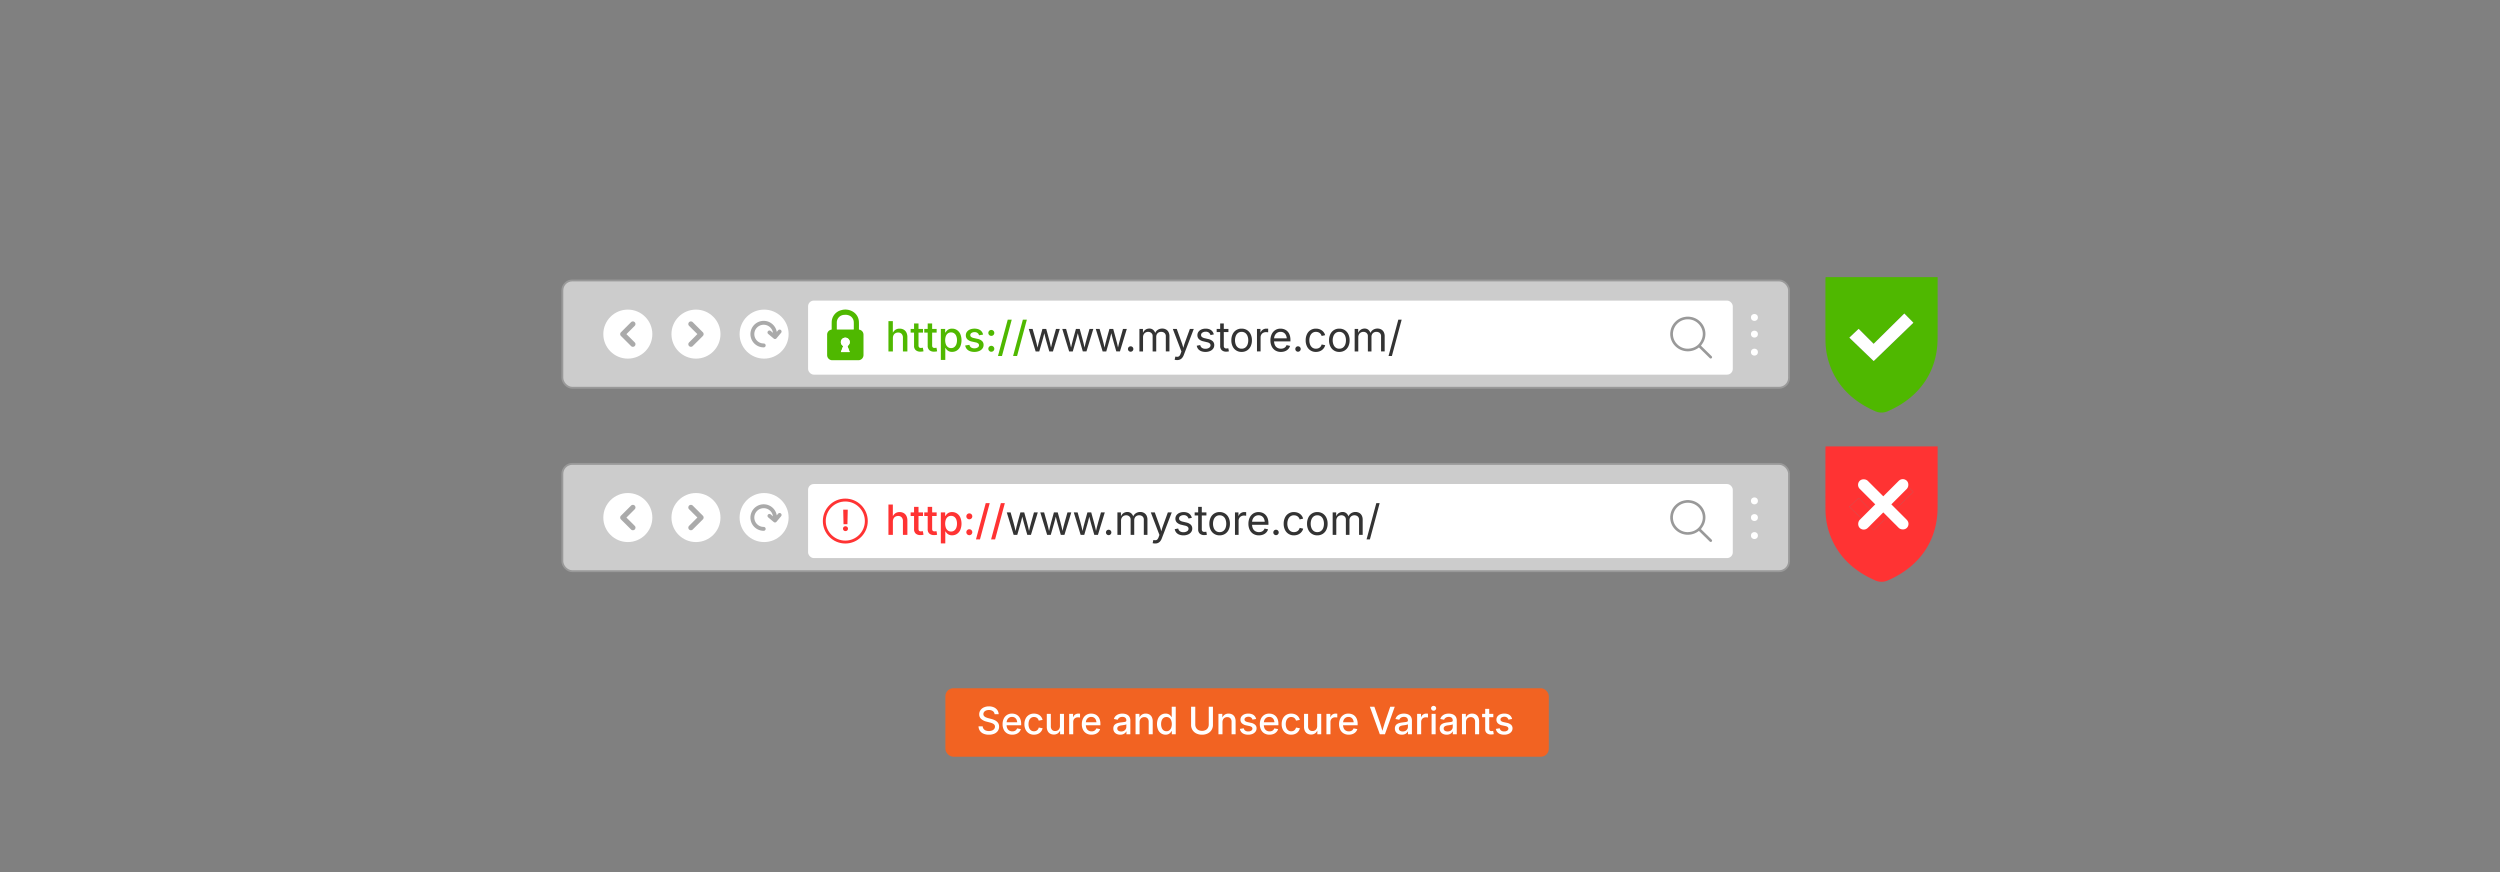 <svg id="Layer_1" data-name="Layer 1" xmlns="http://www.w3.org/2000/svg" viewBox="0 0 860 300"><rect x="0" y="0" width="860" height="300" fill="#808080" stroke="none"/><rect x="325.213" y="236.755" width="207.574" height="23.555" rx="2.73" fill="#f26322"/><path d="M340.18,252.737a4.623,4.623,0,0,1-1.863-.346,2.824,2.824,0,0,1-1.231-.994,2.889,2.889,0,0,1-.479-1.536h1.441a1.592,1.592,0,0,0,.324.895,1.758,1.758,0,0,0,.755.546,3.126,3.126,0,0,0,2.13-.007,1.752,1.752,0,0,0,.742-.533,1.254,1.254,0,0,0,.27-.8.993.993,0,0,0-.225-.669,1.751,1.751,0,0,0-.629-.444,5.969,5.969,0,0,0-.942-.321l-1.098-.285a4.319,4.319,0,0,1-1.87-.934,2.074,2.074,0,0,1-.65-1.587,2.426,2.426,0,0,1,.435-1.435,2.853,2.853,0,0,1,1.193-.955,4.175,4.175,0,0,1,1.724-.34,4.038,4.038,0,0,1,1.726.347,2.821,2.821,0,0,1,1.162.952,2.548,2.548,0,0,1,.444,1.399h-1.403a1.406,1.406,0,0,0-.597-1.066,2.28,2.28,0,0,0-1.358-.381,2.541,2.541,0,0,0-.997.181,1.563,1.563,0,0,0-.66.498,1.185,1.185,0,0,0-.235.724.982.982,0,0,0,.254.698,1.835,1.835,0,0,0,.65.439,6.701,6.701,0,0,0,.822.279l.94.241a6.92,6.92,0,0,1,.997.33,3.696,3.696,0,0,1,.882.514,2.32,2.32,0,0,1,.625.756,2.246,2.246,0,0,1,.232,1.054,2.554,2.554,0,0,1-.415,1.44,2.761,2.761,0,0,1-1.203.984A4.583,4.583,0,0,1,340.18,252.737Z" fill="#fff"/><path d="M348.235,252.731a3.415,3.415,0,0,1-1.79-.45,2.987,2.987,0,0,1-1.152-1.264,4.212,4.212,0,0,1-.403-1.897,4.275,4.275,0,0,1,.4-1.895,3.016,3.016,0,0,1,2.831-1.749,3.444,3.444,0,0,1,1.203.209,2.81,2.81,0,0,1,1.01.644,3.039,3.039,0,0,1,.695,1.105,4.479,4.479,0,0,1,.254,1.59v.47H345.626v-1.041h4.939l-.635.337a2.911,2.911,0,0,0-.206-1.133,1.689,1.689,0,0,0-.609-.766,1.724,1.724,0,0,0-.987-.272,1.749,1.749,0,0,0-1,.279,1.826,1.826,0,0,0-.638.742,2.369,2.369,0,0,0-.222,1.035v.679a2.727,2.727,0,0,0,.245,1.206,1.752,1.752,0,0,0,.691.766,2.03,2.03,0,0,0,1.044.263,2.115,2.115,0,0,0,.724-.117,1.482,1.482,0,0,0,.552-.346,1.447,1.447,0,0,0,.343-.559l1.308.241a2.39,2.39,0,0,1-.565,1.006,2.75,2.75,0,0,1-1.012.676A3.652,3.652,0,0,1,348.235,252.731Z" fill="#fff"/><path d="M355.681,252.731a3.233,3.233,0,0,1-1.723-.453,3.076,3.076,0,0,1-1.149-1.27,4.18,4.18,0,0,1-.409-1.895,4.226,4.226,0,0,1,.409-1.91,3.06,3.06,0,0,1,1.149-1.272,3.226,3.226,0,0,1,1.723-.454,3.588,3.588,0,0,1,1.054.149,2.949,2.949,0,0,1,.879.432,2.563,2.563,0,0,1,.653.686,2.745,2.745,0,0,1,.378.904l-1.327.247a1.633,1.633,0,0,0-.207-.508,1.555,1.555,0,0,0-.349-.394,1.532,1.532,0,0,0-.477-.254,1.904,1.904,0,0,0-.593-.089,1.652,1.652,0,0,0-1.047.327,1.967,1.967,0,0,0-.628.883,3.529,3.529,0,0,0-.209,1.253,3.47,3.47,0,0,0,.209,1.238,1.98,1.98,0,0,0,.625.879,1.647,1.647,0,0,0,1.05.327,1.899,1.899,0,0,0,.603-.092,1.495,1.495,0,0,0,.828-.667,1.853,1.853,0,0,0,.213-.523l1.32.241a2.646,2.646,0,0,1-.374.92,2.741,2.741,0,0,1-.657.698,2.876,2.876,0,0,1-.883.444A3.574,3.574,0,0,1,355.681,252.731Z" fill="#fff"/><path d="M362.523,252.68a2.578,2.578,0,0,1-1.263-.301,2.092,2.092,0,0,1-.854-.898,3.186,3.186,0,0,1-.308-1.473v-4.431h1.39v4.259a1.716,1.716,0,0,0,.397,1.206,1.413,1.413,0,0,0,1.095.432,1.703,1.703,0,0,0,.838-.203,1.46,1.46,0,0,0,.584-.6,1.999,1.999,0,0,0,.216-.968v-4.126h1.39v7.008h-1.333l-.006-1.721h.178a2.718,2.718,0,0,1-.911,1.381A2.324,2.324,0,0,1,362.523,252.68Z" fill="#fff"/><path d="M367.798,252.585v-7.008h1.339V246.7h.064a1.75,1.75,0,0,1,.663-.894,1.874,1.874,0,0,1,1.095-.324c.093,0,.194.004.301.01s.198.014.27.022v1.313a2.772,2.772,0,0,0-.289-.044,3.591,3.591,0,0,0-.441-.025,1.726,1.726,0,0,0-.825.196,1.448,1.448,0,0,0-.578.556,1.638,1.638,0,0,0-.209.841v4.234Z" fill="#fff"/><path d="M375.492,252.731a3.415,3.415,0,0,1-1.79-.45,2.987,2.987,0,0,1-1.152-1.264,4.213,4.213,0,0,1-.403-1.897,4.277,4.277,0,0,1,.4-1.895,3.016,3.016,0,0,1,2.831-1.749,3.444,3.444,0,0,1,1.203.209,2.809,2.809,0,0,1,1.01.644,3.04,3.04,0,0,1,.695,1.105,4.481,4.481,0,0,1,.254,1.59v.47h-5.656v-1.041h4.939l-.635.337a2.911,2.911,0,0,0-.206-1.133,1.689,1.689,0,0,0-.609-.766,1.724,1.724,0,0,0-.987-.272,1.749,1.749,0,0,0-1,.279,1.826,1.826,0,0,0-.638.742,2.369,2.369,0,0,0-.222,1.035v.679a2.727,2.727,0,0,0,.245,1.206,1.751,1.751,0,0,0,.691.766,2.029,2.029,0,0,0,1.044.263,2.115,2.115,0,0,0,.724-.117,1.484,1.484,0,0,0,.552-.346,1.447,1.447,0,0,0,.343-.559l1.308.241a2.391,2.391,0,0,1-.565,1.006,2.75,2.75,0,0,1-1.012.676A3.652,3.652,0,0,1,375.492,252.731Z" fill="#fff"/><path d="M385.362,252.731a2.904,2.904,0,0,1-1.212-.244,1.98,1.98,0,0,1-.854-.721,2.076,2.076,0,0,1-.314-1.168,1.871,1.871,0,0,1,.232-.981,1.701,1.701,0,0,1,.619-.607,3.26,3.26,0,0,1,.873-.336,8.492,8.492,0,0,1,.994-.172q.628-.076,1.012-.127a1.549,1.549,0,0,0,.566-.158.383.383,0,0,0,.181-.355v-.038a1.317,1.317,0,0,0-.152-.657,1.01,1.01,0,0,0-.457-.416,1.735,1.735,0,0,0-.749-.145,1.966,1.966,0,0,0-.781.142,1.554,1.554,0,0,0-.537.368,1.313,1.313,0,0,0-.288.48l-1.314-.261a2.395,2.395,0,0,1,.625-1.05,2.704,2.704,0,0,1,1.019-.609,3.897,3.897,0,0,1,1.263-.2,4.161,4.161,0,0,1,.955.114,2.733,2.733,0,0,1,.895.387,1.992,1.992,0,0,1,.657.743,2.513,2.513,0,0,1,.247,1.181v4.685h-1.346V251.62h-.057a1.984,1.984,0,0,1-.406.526,2.083,2.083,0,0,1-.679.419A2.656,2.656,0,0,1,385.362,252.731Zm.305-1.11a1.984,1.984,0,0,0,.978-.223,1.555,1.555,0,0,0,.609-.584,1.519,1.519,0,0,0,.209-.774v-.882a.662.662,0,0,1-.273.127c-.135.038-.29.073-.463.104s-.345.06-.514.083-.317.043-.444.06a3.407,3.407,0,0,0-.708.169,1.241,1.241,0,0,0-.52.336.847.847,0,0,0-.193.581.888.888,0,0,0,.168.552,1.032,1.032,0,0,0,.467.337A1.909,1.909,0,0,0,385.667,251.62Z" fill="#fff"/><path d="M392.021,248.459v4.126h-1.39v-7.008h1.333l.006,1.72h-.178a2.731,2.731,0,0,1,.901-1.38,2.313,2.313,0,0,1,1.428-.441,2.532,2.532,0,0,1,1.26.305,2.096,2.096,0,0,1,.847.898,3.192,3.192,0,0,1,.305,1.469v4.438H395.15v-4.266a1.704,1.704,0,0,0-.397-1.203,1.411,1.411,0,0,0-1.088-.429,1.75,1.75,0,0,0-.844.203,1.444,1.444,0,0,0-.587.597A2.019,2.019,0,0,0,392.021,248.459Z" fill="#fff"/><path d="M400.959,252.725a2.709,2.709,0,0,1-1.53-.441,2.945,2.945,0,0,1-1.044-1.254,5.136,5.136,0,0,1,.003-3.875,2.924,2.924,0,0,1,1.051-1.244,2.727,2.727,0,0,1,1.52-.435,2.263,2.263,0,0,1,1.012.2,2.06,2.06,0,0,1,.647.478,3.103,3.103,0,0,1,.384.533h.07v-3.56h1.384v9.458H403.104v-1.092h-.095a2.734,2.734,0,0,1-.394.549,2.162,2.162,0,0,1-.654.482A2.227,2.227,0,0,1,400.959,252.725Zm.298-1.181a1.614,1.614,0,0,0,1.003-.311,1.93,1.93,0,0,0,.628-.863,3.935,3.935,0,0,0,.003-2.56,1.873,1.873,0,0,0-.625-.848,1.651,1.651,0,0,0-1.009-.305,1.614,1.614,0,0,0-1.006.311,1.92,1.92,0,0,0-.622.857,3.456,3.456,0,0,0-.213,1.263,3.514,3.514,0,0,0,.213,1.267,1.944,1.944,0,0,0,.628.873A1.605,1.605,0,0,0,401.257,251.544Z" fill="#fff"/><path d="M413.495,252.731a4.286,4.286,0,0,1-1.983-.435,3.215,3.215,0,0,1-1.314-1.203,3.32,3.32,0,0,1-.466-1.758v-6.208h1.441v6.094a2.255,2.255,0,0,0,.282,1.136,2.025,2.025,0,0,0,.803.781,2.829,2.829,0,0,0,2.476,0,2,2,0,0,0,.8-.781,2.273,2.273,0,0,0,.279-1.136V243.127h1.441v6.208a3.312,3.312,0,0,1-.467,1.758,3.213,3.213,0,0,1-1.31,1.203A4.27,4.27,0,0,1,413.495,252.731Z" fill="#fff"/><path d="M420.535,248.459v4.126h-1.39v-7.008h1.333l.006,1.72h-.178a2.731,2.731,0,0,1,.901-1.38,2.313,2.313,0,0,1,1.428-.441,2.533,2.533,0,0,1,1.26.305,2.098,2.098,0,0,1,.847.898,3.192,3.192,0,0,1,.305,1.469v4.438h-1.384v-4.266a1.704,1.704,0,0,0-.397-1.203,1.411,1.411,0,0,0-1.088-.429,1.75,1.75,0,0,0-.844.203,1.444,1.444,0,0,0-.587.597A2.019,2.019,0,0,0,420.535,248.459Z" fill="#fff"/><path d="M429.382,252.737a3.87,3.87,0,0,1-1.377-.229,2.366,2.366,0,0,1-.984-.676,2.261,2.261,0,0,1-.494-1.096l1.32-.216a1.306,1.306,0,0,0,.517.822,1.761,1.761,0,0,0,1.018.27,1.818,1.818,0,0,0,1.061-.275.805.805,0,0,0,.394-.67.712.712,0,0,0-.251-.562,1.643,1.643,0,0,0-.739-.327l-1.181-.261a2.931,2.931,0,0,1-1.46-.707,1.698,1.698,0,0,1-.482-1.248,1.8,1.8,0,0,1,.346-1.098,2.255,2.255,0,0,1,.956-.73,3.552,3.552,0,0,1,1.402-.26,3.43,3.43,0,0,1,1.323.231,2.236,2.236,0,0,1,.895.65,2.293,2.293,0,0,1,.46.978l-1.262.216a1.341,1.341,0,0,0-.439-.691,1.416,1.416,0,0,0-.958-.292,1.653,1.653,0,0,0-.956.26.782.782,0,0,0-.378.667.697.697,0,0,0,.261.565,1.966,1.966,0,0,0,.812.343l1.136.254a2.966,2.966,0,0,1,1.463.692,1.632,1.632,0,0,1,.473,1.212,1.844,1.844,0,0,1-.368,1.134,2.421,2.421,0,0,1-1.015.767A3.765,3.765,0,0,1,429.382,252.737Z" fill="#fff"/><path d="M436.727,252.731a3.411,3.411,0,0,1-1.789-.45,2.985,2.985,0,0,1-1.152-1.264,4.219,4.219,0,0,1-.403-1.897,4.29,4.29,0,0,1,.399-1.895,3.019,3.019,0,0,1,2.832-1.749,3.445,3.445,0,0,1,1.202.209,2.806,2.806,0,0,1,1.01.644,3.033,3.033,0,0,1,.694,1.105,4.467,4.467,0,0,1,.254,1.59v.47h-5.655v-1.041h4.938l-.635.337a2.902,2.902,0,0,0-.206-1.133,1.689,1.689,0,0,0-.609-.766,1.722,1.722,0,0,0-.987-.272,1.748,1.748,0,0,0-1,.279,1.828,1.828,0,0,0-.638.742,2.363,2.363,0,0,0-.222,1.035v.679a2.728,2.728,0,0,0,.244,1.206,1.755,1.755,0,0,0,.691.766,2.03,2.03,0,0,0,1.045.263,2.109,2.109,0,0,0,.723-.117,1.476,1.476,0,0,0,.553-.346,1.447,1.447,0,0,0,.343-.559l1.308.241a2.39,2.39,0,0,1-.564,1.006,2.752,2.752,0,0,1-1.013.676A3.653,3.653,0,0,1,436.727,252.731Z" fill="#fff"/><path d="M444.173,252.731a3.235,3.235,0,0,1-1.724-.453,3.076,3.076,0,0,1-1.149-1.27,4.18,4.18,0,0,1-.409-1.895,4.226,4.226,0,0,1,.409-1.91,3.06,3.06,0,0,1,1.149-1.272,3.228,3.228,0,0,1,1.724-.454,3.581,3.581,0,0,1,1.053.149,2.946,2.946,0,0,1,.88.432,2.57,2.57,0,0,1,.653.686,2.745,2.745,0,0,1,.378.904l-1.327.247a1.62,1.62,0,0,0-.206-.508,1.503,1.503,0,0,0-.825-.647,1.903,1.903,0,0,0-.594-.089,1.652,1.652,0,0,0-1.047.327,1.975,1.975,0,0,0-.629.883,3.552,3.552,0,0,0-.209,1.253,3.492,3.492,0,0,0,.209,1.238,1.989,1.989,0,0,0,.626.879,1.647,1.647,0,0,0,1.05.327,1.898,1.898,0,0,0,.604-.092,1.495,1.495,0,0,0,.828-.667,1.868,1.868,0,0,0,.213-.523l1.32.241a2.656,2.656,0,0,1-.375.92,2.739,2.739,0,0,1-.656.698,2.876,2.876,0,0,1-.883.444A3.572,3.572,0,0,1,444.173,252.731Z" fill="#fff"/><path d="M451.017,252.68a2.581,2.581,0,0,1-1.264-.301,2.09,2.09,0,0,1-.854-.898,3.19,3.19,0,0,1-.309-1.473v-4.431h1.391v4.259a1.714,1.714,0,0,0,.397,1.206,1.413,1.413,0,0,0,1.096.432,1.706,1.706,0,0,0,.838-.203,1.466,1.466,0,0,0,.584-.6,2.005,2.005,0,0,0,.215-.968v-4.126h1.391v7.008h-1.333l-.007-1.721h.178a2.715,2.715,0,0,1-.91,1.381A2.324,2.324,0,0,1,451.017,252.68Z" fill="#fff"/><path d="M456.29,252.585v-7.008h1.34V246.7h.064a1.748,1.748,0,0,1,.663-.894,1.874,1.874,0,0,1,1.096-.324c.093,0,.193.004.301.01s.198.014.27.022v1.313a2.756,2.756,0,0,0-.288-.044,3.586,3.586,0,0,0-.441-.025,1.725,1.725,0,0,0-.825.196,1.459,1.459,0,0,0-.578.556,1.648,1.648,0,0,0-.209.841v4.234Z" fill="#fff"/><path d="M463.983,252.731a3.411,3.411,0,0,1-1.789-.45,2.985,2.985,0,0,1-1.152-1.264,4.219,4.219,0,0,1-.403-1.897,4.29,4.29,0,0,1,.399-1.895,3.019,3.019,0,0,1,2.832-1.749,3.446,3.446,0,0,1,1.202.209,2.805,2.805,0,0,1,1.01.644,3.033,3.033,0,0,1,.694,1.105,4.47,4.47,0,0,1,.254,1.59v.47H461.375v-1.041h4.939l-.635.337a2.902,2.902,0,0,0-.206-1.133,1.689,1.689,0,0,0-.609-.766,1.722,1.722,0,0,0-.987-.272,1.748,1.748,0,0,0-1,.279,1.826,1.826,0,0,0-.638.742,2.361,2.361,0,0,0-.222,1.035v.679a2.729,2.729,0,0,0,.244,1.206,1.755,1.755,0,0,0,.691.766,2.03,2.03,0,0,0,1.045.263,2.109,2.109,0,0,0,.723-.117,1.478,1.478,0,0,0,.553-.346,1.447,1.447,0,0,0,.343-.559l1.308.241a2.39,2.39,0,0,1-.565,1.006,2.752,2.752,0,0,1-1.013.676A3.653,3.653,0,0,1,463.983,252.731Z" fill="#fff"/><path d="M474.661,252.585l-3.428-9.458h1.555l1.848,5.274q.202.609.466,1.485t.606,2.069h-.317q.337-1.212.597-2.078t.457-1.476l1.797-5.274H479.79l-3.377,9.458Z" fill="#fff"/><path d="M482.221,252.731a2.909,2.909,0,0,1-1.213-.244,1.981,1.981,0,0,1-.854-.721,2.076,2.076,0,0,1-.315-1.168,1.875,1.875,0,0,1,.233-.981,1.699,1.699,0,0,1,.619-.607,3.25,3.25,0,0,1,.872-.336,8.502,8.502,0,0,1,.993-.172c.42-.051.757-.093,1.013-.127a1.552,1.552,0,0,0,.566-.158.383.383,0,0,0,.181-.355v-.038a1.317,1.317,0,0,0-.152-.657,1.01,1.01,0,0,0-.457-.416,1.736,1.736,0,0,0-.749-.145,1.968,1.968,0,0,0-.781.142,1.557,1.557,0,0,0-.536.368,1.298,1.298,0,0,0-.288.48l-1.315-.261a2.39,2.39,0,0,1,.625-1.05,2.699,2.699,0,0,1,1.02-.609,3.893,3.893,0,0,1,1.263-.2,4.158,4.158,0,0,1,.955.114,2.733,2.733,0,0,1,.895.387,1.982,1.982,0,0,1,.656.743,2.501,2.501,0,0,1,.248,1.181v4.685h-1.346V251.62h-.057a1.995,1.995,0,0,1-.406.526,2.081,2.081,0,0,1-.68.419A2.659,2.659,0,0,1,482.221,252.731Zm.305-1.11a1.985,1.985,0,0,0,.978-.223,1.555,1.555,0,0,0,.609-.584,1.52,1.52,0,0,0,.21-.774v-.882a.665.665,0,0,1-.274.127q-.204.057-.463.104c-.174.032-.346.06-.515.083s-.317.043-.444.06a3.4,3.4,0,0,0-.708.169,1.238,1.238,0,0,0-.52.336.847.847,0,0,0-.193.581.885.885,0,0,0,.168.552,1.029,1.029,0,0,0,.467.337A1.913,1.913,0,0,0,482.525,251.62Z" fill="#fff"/><path d="M487.489,252.585v-7.008h1.34V246.7h.064a1.747,1.747,0,0,1,.663-.894,1.873,1.873,0,0,1,1.096-.324c.093,0,.193.004.301.01s.198.014.27.022v1.313a2.756,2.756,0,0,0-.288-.044,3.586,3.586,0,0,0-.441-.025,1.725,1.725,0,0,0-.825.196,1.458,1.458,0,0,0-.578.556,1.647,1.647,0,0,0-.209.841v4.234Z" fill="#fff"/><path d="M493.165,244.478a.854.854,0,0,1-.616-.244.787.787,0,0,1-.254-.587.772.772,0,0,1,.254-.587.915.915,0,0,1,1.232,0,.772.772,0,0,1,.254.587.787.787,0,0,1-.254.587A.854.854,0,0,1,493.165,244.478Zm-.699,8.107v-7.008h1.391v7.008Z" fill="#fff"/><path d="M497.646,252.731a2.909,2.909,0,0,1-1.213-.244,1.981,1.981,0,0,1-.854-.721,2.076,2.076,0,0,1-.315-1.168,1.875,1.875,0,0,1,.233-.981,1.699,1.699,0,0,1,.619-.607,3.25,3.25,0,0,1,.872-.336,8.502,8.502,0,0,1,.993-.172c.42-.051.757-.093,1.013-.127a1.552,1.552,0,0,0,.566-.158.383.383,0,0,0,.181-.355v-.038a1.316,1.316,0,0,0-.152-.657,1.01,1.01,0,0,0-.457-.416,1.736,1.736,0,0,0-.749-.145,1.969,1.969,0,0,0-.781.142,1.556,1.556,0,0,0-.536.368,1.298,1.298,0,0,0-.288.48l-1.315-.261a2.39,2.39,0,0,1,.625-1.05,2.699,2.699,0,0,1,1.02-.609,3.893,3.893,0,0,1,1.263-.2,4.158,4.158,0,0,1,.955.114,2.733,2.733,0,0,1,.895.387,1.982,1.982,0,0,1,.656.743,2.501,2.501,0,0,1,.248,1.181v4.685h-1.346V251.62h-.057a1.995,1.995,0,0,1-.406.526,2.081,2.081,0,0,1-.68.419A2.659,2.659,0,0,1,497.646,252.731Zm.305-1.11a1.985,1.985,0,0,0,.978-.223,1.555,1.555,0,0,0,.609-.584,1.52,1.52,0,0,0,.21-.774v-.882a.665.665,0,0,1-.274.127q-.204.057-.463.104c-.174.032-.346.06-.515.083s-.317.043-.444.06a3.399,3.399,0,0,0-.708.169,1.238,1.238,0,0,0-.521.336.847.847,0,0,0-.193.581.884.884,0,0,0,.168.552,1.028,1.028,0,0,0,.467.337A1.913,1.913,0,0,0,497.95,251.62Z" fill="#fff"/><path d="M504.304,248.459v4.126h-1.391v-7.008h1.334l.006,1.72h-.178a2.727,2.727,0,0,1,.901-1.38,2.314,2.314,0,0,1,1.429-.441,2.532,2.532,0,0,1,1.26.305,2.098,2.098,0,0,1,.848.898,3.192,3.192,0,0,1,.305,1.469v4.438h-1.385v-4.266a1.704,1.704,0,0,0-.397-1.203,1.412,1.412,0,0,0-1.088-.429,1.752,1.752,0,0,0-.845.203,1.441,1.441,0,0,0-.587.597A2.025,2.025,0,0,0,504.304,248.459Z" fill="#fff"/><path d="M513.699,245.577v1.13H509.84v-1.13Zm-2.793-1.721h1.39v6.843a.891.891,0,0,0,.171.604.759.759,0,0,0,.584.191,2.502,2.502,0,0,0,.299-.022q.177-.022.305-.041l.197,1.117a2.995,2.995,0,0,1-.464.082,4.607,4.607,0,0,1-.489.025,2.109,2.109,0,0,1-1.476-.473,1.743,1.743,0,0,1-.517-1.355Z" fill="#fff"/><path d="M517.431,252.737a3.871,3.871,0,0,1-1.377-.229,2.367,2.367,0,0,1-.984-.676,2.262,2.262,0,0,1-.494-1.096l1.32-.216a1.306,1.306,0,0,0,.517.822,1.761,1.761,0,0,0,1.019.27,1.818,1.818,0,0,0,1.06-.275.805.805,0,0,0,.394-.67.712.712,0,0,0-.251-.562,1.644,1.644,0,0,0-.739-.327l-1.181-.261a2.931,2.931,0,0,1-1.46-.707,1.698,1.698,0,0,1-.482-1.248,1.8,1.8,0,0,1,.346-1.098,2.255,2.255,0,0,1,.956-.73,3.553,3.553,0,0,1,1.402-.26,3.43,3.43,0,0,1,1.323.231,2.234,2.234,0,0,1,.895.65,2.293,2.293,0,0,1,.46.978l-1.263.216a1.341,1.341,0,0,0-.439-.691,1.415,1.415,0,0,0-.958-.292,1.652,1.652,0,0,0-.956.26.782.782,0,0,0-.378.667.697.697,0,0,0,.261.565,1.965,1.965,0,0,0,.812.343l1.136.254a2.967,2.967,0,0,1,1.464.692,1.632,1.632,0,0,1,.473,1.212,1.845,1.845,0,0,1-.368,1.134,2.42,2.42,0,0,1-1.016.767A3.766,3.766,0,0,1,517.431,252.737Z" fill="#fff"/><circle cx="603.524" cy="123.709" r="1.196" fill="#fff"/><rect x="193.448" y="96.48" width="421.994" height="36.913" rx="3.42" fill="#ccc"/><rect x="193.448" y="96.48" width="421.994" height="36.913" rx="3.42" fill="none" stroke="#999" stroke-miterlimit="10" stroke-width="0.651"/><circle cx="215.974" cy="114.936" r="8.431" fill="#fff"/><circle cx="239.413" cy="114.936" r="8.431" fill="#fff"/><circle cx="262.852" cy="114.936" r="8.431" fill="#fff"/><path d="M215.489,114.957c.304.293.594.567.876.848q.99.985,1.974,1.976a.851.851,0,0,1,.212.92.841.841,0,0,1-.714.59.881.881,0,0,1-.793-.284q-1.296-1.3-2.596-2.596c-.268-.268-.538-.534-.806-.802a.902.902,0,0,1-.025-1.32q1.725-1.731,3.458-3.454a.89.89,0,0,1,1.406,1.068,1.186,1.186,0,0,1-.2.245q-1.31,1.314-2.623,2.626C215.612,114.822,215.569,114.871,215.489,114.957Z" fill="#aaa"/><path d="M239.898,114.915c-.304-.293-.594-.567-.876-.848q-.99-.985-1.974-1.976a.851.851,0,0,1-.213-.92.841.841,0,0,1,.714-.59.881.881,0,0,1,.793.284q1.296,1.3,2.596,2.596c.268.268.538.534.806.802a.902.902,0,0,1,.025,1.32q-1.725,1.731-3.458,3.454a.89.89,0,0,1-1.406-1.068,1.184,1.184,0,0,1,.2-.245q1.31-1.314,2.623-2.626C239.775,115.051,239.818,115.001,239.898,114.915Z" fill="#aaa"/><path d="M258.148,114.643c.026-.182.046-.366.08-.546a4.561,4.561,0,0,1,4.926-3.698,4.548,4.548,0,0,1,4.041,3.722c.002.01.005.02.012.044a.675.675,0,0,0,.06-.055c.137-.163.272-.328.41-.489a.669.669,0,1,1,1.031.853q-.794.96-1.598,1.911a.654.654,0,0,1-.937.086q-.969-.799-1.928-1.611a.668.668,0,0,1,.848-1.031c.241.19.473.392.709.588.024.02.048.038.093.074-.018-.105-.029-.188-.048-.269a3.22,3.22,0,1,0-3.781,3.869,4.484,4.484,0,0,0,.644.066.671.671,0,1,1-.027,1.341,4.568,4.568,0,0,1-4.447-3.659c-.04-.201-.06-.406-.089-.609Z" fill="#aaa"/><rect x="277.979" y="103.404" width="318.1" height="25.472" rx="1.971" fill="#fff"/><circle cx="603.524" cy="109.204" r="1.196" fill="#fff"/><circle cx="603.524" cy="114.936" r="1.196" fill="#fff"/><circle cx="603.524" cy="121.135" r="1.196" fill="#fff"/><path d="M307.154,116.342v4.551h-1.533V110.461h1.519v4.6h-.238a3.013,3.013,0,0,1,.994-1.523,2.557,2.557,0,0,1,1.575-.486,2.79,2.79,0,0,1,1.39.336,2.334,2.334,0,0,1,.938.991,3.49,3.49,0,0,1,.34,1.621v4.894h-1.533V116.188a1.882,1.882,0,0,0-.438-1.327,1.557,1.557,0,0,0-1.201-.472,1.927,1.927,0,0,0-.932.224,1.588,1.588,0,0,0-.647.658A2.232,2.232,0,0,0,307.154,116.342Z" fill="#4fb800"/><path d="M317.516,113.163V114.41h-4.257v-1.247Zm-3.08-1.897h1.533v7.547a.974.974,0,0,0,.189.665.835.835,0,0,0,.644.21,2.787,2.787,0,0,0,.329-.024c.13-.017.243-.032.336-.046l.217,1.232a3.307,3.307,0,0,1-.511.091,5.308,5.308,0,0,1-.539.028,2.328,2.328,0,0,1-1.628-.521,1.923,1.923,0,0,1-.571-1.495Z" fill="#4fb800"/><path d="M322.206,113.163V114.41h-4.257v-1.247Zm-3.081-1.897h1.533v7.547a.975.975,0,0,0,.189.665.835.835,0,0,0,.644.21,2.786,2.786,0,0,0,.329-.024c.13-.017.243-.032.336-.046l.217,1.232a3.307,3.307,0,0,1-.511.091,5.305,5.305,0,0,1-.539.028,2.328,2.328,0,0,1-1.628-.521,1.923,1.923,0,0,1-.571-1.495Z" fill="#4fb800"/><path d="M323.649,123.819V113.163H325.14v1.226h.105a3.739,3.739,0,0,1,.431-.588,2.28,2.28,0,0,1,.714-.528,2.499,2.499,0,0,1,1.117-.221,3.001,3.001,0,0,1,1.684.48,3.246,3.246,0,0,1,1.151,1.372,5.664,5.664,0,0,1,.003,4.274,3.259,3.259,0,0,1-1.148,1.383,2.984,2.984,0,0,1-1.691.486,2.448,2.448,0,0,1-1.099-.22,2.347,2.347,0,0,1-.718-.532,3.493,3.493,0,0,1-.438-.599h-.07v4.123Zm3.528-4.075a1.761,1.761,0,0,0,1.107-.35,2.149,2.149,0,0,0,.689-.963,3.886,3.886,0,0,0,.234-1.396,3.824,3.824,0,0,0-.234-1.394,2.122,2.122,0,0,0-.686-.945,1.783,1.783,0,0,0-1.11-.343,1.822,1.822,0,0,0-1.113.336,2.064,2.064,0,0,0-.69.934,4.344,4.344,0,0,0,.003,2.825,2.115,2.115,0,0,0,.697.952A1.789,1.789,0,0,0,327.177,119.744Z" fill="#4fb800"/><path d="M335.18,121.061a4.267,4.267,0,0,1-1.519-.252,2.606,2.606,0,0,1-1.085-.746,2.493,2.493,0,0,1-.546-1.208l1.456-.238a1.44,1.44,0,0,0,.571.907,1.938,1.938,0,0,0,1.123.297,2.001,2.001,0,0,0,1.169-.305.886.886,0,0,0,.434-.738.785.785,0,0,0-.277-.62,1.827,1.827,0,0,0-.815-.361l-1.302-.287a3.237,3.237,0,0,1-1.61-.781,1.869,1.869,0,0,1-.532-1.376,1.986,1.986,0,0,1,.382-1.211,2.482,2.482,0,0,1,1.054-.805,3.906,3.906,0,0,1,1.547-.287,3.781,3.781,0,0,1,1.46.255,2.467,2.467,0,0,1,.987.718,2.533,2.533,0,0,1,.507,1.078l-1.393.238a1.479,1.479,0,0,0-.483-.763,1.565,1.565,0,0,0-1.058-.322,1.814,1.814,0,0,0-1.053.287.863.863,0,0,0-.417.735.771.771,0,0,0,.287.623,2.184,2.184,0,0,0,.896.378l1.253.28a3.273,3.273,0,0,1,1.614.763,1.805,1.805,0,0,1,.521,1.337,2.029,2.029,0,0,1-.406,1.25,2.667,2.667,0,0,1-1.12.847A4.164,4.164,0,0,1,335.18,121.061Z" fill="#4fb800"/><path d="M341.019,115.543a.999.999,0,0,1-.729-.297,1.023,1.023,0,0,1,0-1.449.998.998,0,0,1,.729-.297,1.022,1.022,0,1,1,0,2.044Zm0,5.461a.998.998,0,0,1-.729-.297,1.023,1.023,0,0,1,0-1.449.999.999,0,0,1,.729-.297,1.022,1.022,0,1,1,0,2.044Z" fill="#4fb800"/><path d="M348.034,109.971l-3.36,12.49h-1.373l3.361-12.49Z" fill="#4fb800"/><path d="M353.236,109.971l-3.36,12.49h-1.373l3.361-12.49Z" fill="#4fb800"/><path d="M356.26,120.893l-2.359-7.73h1.316l.952,3.374q.196.714.416,1.579t.431,1.901h-.203q.21-1.001.424-1.866t.416-1.614l.938-3.374h1.31l.924,3.374q.196.729.41,1.593t.416,1.887h-.217q.224-1.015.441-1.877t.427-1.603l.952-3.374H364.57l-2.359,7.73H360.958l-1.002-3.501q-.154-.532-.297-1.082t-.284-1.124q-.14-.574-.287-1.162h.294q-.141.582-.284,1.159t-.287,1.131q-.144.553-.297,1.078l-1.008,3.501Z" fill="#333"/><path d="M367.784,120.893l-2.359-7.73h1.316l.952,3.374q.196.714.416,1.579t.431,1.901h-.203q.21-1.001.424-1.866t.416-1.614l.938-3.374h1.31l.924,3.374q.196.729.41,1.593t.416,1.887h-.217q.224-1.015.441-1.877t.427-1.603l.952-3.374h1.316l-2.359,7.73h-1.253l-1.001-3.501q-.154-.532-.297-1.082t-.284-1.124q-.14-.574-.287-1.162h.294q-.141.582-.284,1.159t-.287,1.131q-.143.553-.297,1.078l-1.008,3.501Z" fill="#333"/><path d="M379.308,120.893l-2.359-7.73h1.316l.952,3.374q.196.714.416,1.579t.431,1.901h-.203q.21-1.001.424-1.866t.416-1.614l.938-3.374h1.31l.924,3.374q.196.729.41,1.593t.416,1.887h-.217q.224-1.015.441-1.877t.427-1.603l.952-3.374h1.316l-2.359,7.73h-1.253l-1.002-3.501q-.154-.532-.297-1.082t-.284-1.124q-.14-.574-.287-1.162h.294q-.141.582-.284,1.159t-.287,1.131q-.143.553-.297,1.078l-1.008,3.501Z" fill="#333"/><path d="M388.941,120.991a.887.887,0,0,1-.654-.273.939.939,0,0,1,0-1.316.929.929,0,0,1,1.316,0,.931.931,0,0,1-.662,1.589Z" fill="#333"/><path d="M391.959,120.893v-7.73H393.17l.007,1.694h-.112a2.672,2.672,0,0,1,.521-1.022,2.237,2.237,0,0,1,.812-.609,2.403,2.403,0,0,1,.97-.203,1.951,1.951,0,0,1,1.4.518,2.393,2.393,0,0,1,.7,1.33h-.189a2.38,2.38,0,0,1,.511-.977,2.467,2.467,0,0,1,.886-.644,2.827,2.827,0,0,1,1.145-.228,2.622,2.622,0,0,1,1.239.294,2.165,2.165,0,0,1,.893.889,3.057,3.057,0,0,1,.333,1.505v5.181H401.04V115.74a1.439,1.439,0,0,0-.476-1.218,1.77,1.77,0,0,0-1.106-.364,1.798,1.798,0,0,0-.914.221,1.531,1.531,0,0,0-.591.609,1.83,1.83,0,0,0-.21.885v5.02h-1.239v-5.279a1.363,1.363,0,0,0-.438-1.057,1.575,1.575,0,0,0-1.103-.399,1.813,1.813,0,0,0-.864.214,1.616,1.616,0,0,0-.648.637,2.057,2.057,0,0,0-.245,1.046v4.838Z" fill="#333"/><path d="M404.078,123.749l.245-1.085.266.028a1.57,1.57,0,0,0,.637.021.929.929,0,0,0,.514-.308,2.213,2.213,0,0,0,.403-.756l.266-.735-2.962-7.75h1.358l1.652,4.558q.252.679.434,1.355t.378,1.313h-.427q.196-.637.381-1.313t.431-1.355l1.659-4.558h1.344l-3.431,8.941a3.422,3.422,0,0,1-.549.987,2.047,2.047,0,0,1-.756.581,2.39,2.39,0,0,1-.97.189,3.302,3.302,0,0,1-.532-.038A2.78,2.78,0,0,1,404.078,123.749Z" fill="#333"/><path d="M414.671,121.061a3.962,3.962,0,0,1-1.428-.242,2.511,2.511,0,0,1-1.036-.717,2.389,2.389,0,0,1-.525-1.176l1.19-.224a1.506,1.506,0,0,0,.605.963,2.059,2.059,0,0,0,1.18.311,2.15,2.15,0,0,0,1.285-.347,1.007,1.007,0,0,0,.48-.83.873.873,0,0,0-.29-.672,1.84,1.84,0,0,0-.851-.392l-1.281-.308a3.155,3.155,0,0,1-1.575-.773,1.846,1.846,0,0,1-.518-1.348,1.948,1.948,0,0,1,.368-1.173,2.444,2.444,0,0,1,1.012-.794,3.576,3.576,0,0,1,1.47-.287,3.401,3.401,0,0,1,1.372.252,2.369,2.369,0,0,1,.928.7,2.638,2.638,0,0,1,.494,1.036l-1.141.231a1.701,1.701,0,0,0-.515-.809,1.629,1.629,0,0,0-1.131-.353,1.935,1.935,0,0,0-1.152.322.964.964,0,0,0-.451.812.85.85,0,0,0,.315.693,2.399,2.399,0,0,0,.966.413l1.183.28a3.173,3.173,0,0,1,1.572.773,1.824,1.824,0,0,1,.507,1.327,1.997,1.997,0,0,1-.385,1.211,2.554,2.554,0,0,1-1.068.823A3.923,3.923,0,0,1,414.671,121.061Z" fill="#333"/><path d="M422.576,113.163v1.064h-4.04v-1.064Zm-2.836-1.897h1.246v7.652a1.059,1.059,0,0,0,.207.725.907.907,0,0,0,.697.228,2.937,2.937,0,0,0,.312-.021q.185-.021.339-.042l.203,1.05a2.716,2.716,0,0,1-.438.084,4.127,4.127,0,0,1-.473.028,2.179,2.179,0,0,1-1.547-.511,1.878,1.878,0,0,1-.546-1.442Z" fill="#333"/><path d="M427.119,121.061a3.294,3.294,0,0,1-3.091-1.904,4.666,4.666,0,0,1-.444-2.086,4.74,4.74,0,0,1,.444-2.111,3.29,3.29,0,0,1,3.091-1.908,3.42,3.42,0,0,1,1.855.5,3.362,3.362,0,0,1,1.242,1.407,4.733,4.733,0,0,1,.445,2.111,4.659,4.659,0,0,1-.445,2.086,3.365,3.365,0,0,1-1.242,1.404A3.42,3.42,0,0,1,427.119,121.061Zm0-1.113a2.024,2.024,0,0,0,1.277-.392,2.334,2.334,0,0,0,.757-1.046,4.037,4.037,0,0,0,.248-1.439,4.113,4.113,0,0,0-.248-1.453,2.355,2.355,0,0,0-.757-1.057,2.014,2.014,0,0,0-1.277-.396,1.991,1.991,0,0,0-1.268.396,2.391,2.391,0,0,0-.756,1.054,4.039,4.039,0,0,0-.252,1.456,3.974,3.974,0,0,0,.252,1.439,2.385,2.385,0,0,0,.752,1.046A1.999,1.999,0,0,0,427.119,119.947Z" fill="#333"/><path d="M432.398,120.893v-7.73h1.196v1.19h.07a1.913,1.913,0,0,1,.749-.945,2.15,2.15,0,0,1,1.226-.357c.098,0,.208.002.329.007s.215.01.28.014v1.253c-.038-.01-.13-.024-.277-.042a3.657,3.657,0,0,0-.472-.028,1.997,1.997,0,0,0-.949.224,1.667,1.667,0,0,0-.665.63,1.843,1.843,0,0,0-.241.959v4.824Z" fill="#333"/><path d="M440.639,121.061a3.59,3.59,0,0,1-1.933-.504,3.3,3.3,0,0,1-1.246-1.4,4.719,4.719,0,0,1-.435-2.079,4.841,4.841,0,0,1,.431-2.094,3.367,3.367,0,0,1,1.219-1.421,3.285,3.285,0,0,1,1.831-.511,3.682,3.682,0,0,1,1.267.221,3.021,3.021,0,0,1,1.093.693,3.305,3.305,0,0,1,.763,1.215,5.02,5.02,0,0,1,.28,1.771v.483h-6.077v-1.05h5.397l-.566.378a3.441,3.441,0,0,0-.249-1.351,2.076,2.076,0,0,0-.728-.921,2.027,2.027,0,0,0-1.18-.333,2.091,2.091,0,0,0-1.194.337,2.19,2.19,0,0,0-.767.892,2.791,2.791,0,0,0-.266,1.222v.658a3.315,3.315,0,0,0,.29,1.449,2.089,2.089,0,0,0,.826.917,2.42,2.42,0,0,0,1.25.315,2.474,2.474,0,0,0,.857-.14,1.779,1.779,0,0,0,.654-.413,1.744,1.744,0,0,0,.413-.672l1.212.266a2.649,2.649,0,0,1-.609,1.078,2.962,2.962,0,0,1-1.082.732A3.831,3.831,0,0,1,440.639,121.061Z" fill="#333"/><path d="M446.513,120.991a.886.886,0,0,1-.654-.273.939.939,0,0,1,0-1.316.884.884,0,0,1,.654-.273.893.893,0,0,1,.662.273.931.931,0,0,1-.662,1.589Z" fill="#333"/><path d="M452.688,121.061a3.294,3.294,0,0,1-3.091-1.904,4.659,4.659,0,0,1-.445-2.086,4.733,4.733,0,0,1,.445-2.111,3.29,3.29,0,0,1,3.091-1.908,3.766,3.766,0,0,1,1.092.154,3.163,3.163,0,0,1,.925.448,2.978,2.978,0,0,1,.707.71,2.926,2.926,0,0,1,.434.942l-1.211.266a1.788,1.788,0,0,0-.249-.564,1.84,1.84,0,0,0-.983-.739,2.288,2.288,0,0,0-.714-.105,1.991,1.991,0,0,0-1.268.396,2.391,2.391,0,0,0-.756,1.054,4.039,4.039,0,0,0-.252,1.456,3.974,3.974,0,0,0,.252,1.439,2.379,2.379,0,0,0,.753,1.046,1.994,1.994,0,0,0,1.27.392,2.327,2.327,0,0,0,.718-.105,1.863,1.863,0,0,0,.577-.301,1.767,1.767,0,0,0,.42-.466,2.123,2.123,0,0,0,.252-.585l1.212.266a2.964,2.964,0,0,1-.435.952,3.094,3.094,0,0,1-.71.725,3.155,3.155,0,0,1-.936.465A3.673,3.673,0,0,1,452.688,121.061Z" fill="#333"/><path d="M460.726,121.061a3.294,3.294,0,0,1-3.091-1.904,4.659,4.659,0,0,1-.445-2.086,4.733,4.733,0,0,1,.445-2.111,3.29,3.29,0,0,1,3.091-1.908,3.42,3.42,0,0,1,1.855.5,3.362,3.362,0,0,1,1.242,1.407,4.733,4.733,0,0,1,.445,2.111,4.659,4.659,0,0,1-.445,2.086,3.365,3.365,0,0,1-1.242,1.404A3.42,3.42,0,0,1,460.726,121.061Zm0-1.113a2.024,2.024,0,0,0,1.277-.392,2.334,2.334,0,0,0,.757-1.046,4.039,4.039,0,0,0,.248-1.439,4.115,4.115,0,0,0-.248-1.453,2.356,2.356,0,0,0-.757-1.057,2.013,2.013,0,0,0-1.277-.396,1.991,1.991,0,0,0-1.268.396,2.392,2.392,0,0,0-.756,1.054,4.041,4.041,0,0,0-.252,1.456,3.976,3.976,0,0,0,.252,1.439,2.38,2.38,0,0,0,.753,1.046A1.994,1.994,0,0,0,460.726,119.947Z" fill="#333"/><path d="M466.004,120.893v-7.73h1.211l.007,1.694h-.112a2.692,2.692,0,0,1,.521-1.022,2.242,2.242,0,0,1,.812-.609,2.402,2.402,0,0,1,.97-.203,1.952,1.952,0,0,1,1.4.518,2.391,2.391,0,0,1,.7,1.33h-.19a2.383,2.383,0,0,1,.512-.977,2.46,2.46,0,0,1,.885-.644,2.83,2.83,0,0,1,1.145-.228,2.625,2.625,0,0,1,1.239.294,2.168,2.168,0,0,1,.892.889,3.058,3.058,0,0,1,.332,1.505v5.181H475.084V115.74a1.442,1.442,0,0,0-.476-1.218,1.773,1.773,0,0,0-1.106-.364,1.801,1.801,0,0,0-.914.221,1.538,1.538,0,0,0-.592.609,1.835,1.835,0,0,0-.21.885v5.02h-1.239v-5.279a1.361,1.361,0,0,0-.438-1.057,1.573,1.573,0,0,0-1.103-.399,1.815,1.815,0,0,0-.864.214,1.611,1.611,0,0,0-.647.637,2.053,2.053,0,0,0-.245,1.046v4.838Z" fill="#333"/><path d="M482.17,109.971l-3.361,12.49h-1.147l3.36-12.49Z" fill="#333"/><path d="M581,108.931c.259.037.52.064.776.113a5.967,5.967,0,0,1,3.203,1.719,5.846,5.846,0,0,1,.946,6.974c-.229.405-.517.777-.788,1.179.008.008.037.043.07.075q1.768,1.741,3.537,3.482c.256.252.285.518.079.724a.485.485,0,0,1-.73-.066q-1.779-1.751-3.558-3.501c-.033-.032-.067-.063-.102-.095-.19.13-.371.263-.561.382a6.112,6.112,0,0,1-7.669-.946,5.787,5.787,0,0,1-1.578-3.182c-.026-.166-.046-.332-.068-.498v-.788c.009-.041.019-.081.025-.122.035-.236.056-.475.105-.708a5.767,5.767,0,0,1,1.552-2.893,5.967,5.967,0,0,1,3.224-1.736c.247-.047.498-.075.747-.112Zm-5.511,5.933c.011.209.01.383.031.555a4.875,4.875,0,0,0,1.309,2.861,4.998,4.998,0,0,0,4.82,1.547,4.852,4.852,0,0,0,3.595-2.783,4.751,4.751,0,0,0-.133-4.558,5.134,5.134,0,0,0-9.623,2.379Z" fill="#999"/><path d="M290.803,123.919c-1.486,0-2.971.003-4.457-.001a1.75,1.75,0,0,1-1.77-1.376,2.311,2.311,0,0,1-.043-.503q-.004-3.416,0-6.832a1.729,1.729,0,0,1,1.41-1.798c.131-.034.157-.096.157-.216-.003-.778-.012-1.557.003-2.336a4.308,4.308,0,0,1,3.262-4.154,5.01,5.01,0,0,1,4.104.551,4.227,4.227,0,0,1,1.995,3.491c.035.803.014,1.609.008,2.413-.001.157.039.226.199.264a1.714,1.714,0,0,1,1.363,1.614c.005.071.008.142.008.214q.001,3.387.002,6.773a1.848,1.848,0,0,1-.466,1.323,1.779,1.779,0,0,1-1.375.573Q293.002,123.915,290.803,123.919Zm-.022-10.557c.908,0,1.817-.002,2.725.002.14.001.209-.022.206-.189-.01-.778.019-1.558-.014-2.335a2.545,2.545,0,0,0-1.507-2.279,3.421,3.421,0,0,0-1.714-.247,2.618,2.618,0,0,0-2.615,2.693c-.004.714.005,1.427-.005,2.141-.002.172.047.22.218.218C288.977,113.357,289.879,113.362,290.781,113.362Zm1.516,7.744c-.026-.077-.045-.137-.068-.196-.216-.563-.429-1.126-.651-1.687a.206.206,0,0,1,.084-.3,1.499,1.499,0,0,0,.576-1.701,1.525,1.525,0,0,0-2.912.023,1.495,1.495,0,0,0,.603,1.691.176.176,0,0,1,.076.254c-.175.44-.343.882-.512,1.324-.073.192-.144.385-.222.592Z" fill="#4fb800"/><path d="M292.296,121.106h-3.026c.078-.207.148-.4.222-.592.169-.442.337-.884.512-1.324a.176.176,0,0,0-.076-.254,1.495,1.495,0,0,1-.603-1.691,1.525,1.525,0,0,1,2.912-.023,1.499,1.499,0,0,1-.576,1.701.206.206,0,0,0-.084.3c.222.56.435,1.124.651,1.687C292.252,120.968,292.27,121.029,292.296,121.106Z" fill="#fff"/><circle cx="603.524" cy="186.81" r="1.196" fill="#fff"/><rect x="193.448" y="159.58" width="421.994" height="36.913" rx="3.42" fill="#ccc"/><rect x="193.448" y="159.58" width="421.994" height="36.913" rx="3.42" fill="none" stroke="#999" stroke-miterlimit="10" stroke-width="0.651"/><circle cx="215.974" cy="178.037" r="8.431" fill="#fff"/><circle cx="239.413" cy="178.037" r="8.431" fill="#fff"/><circle cx="262.852" cy="178.037" r="8.431" fill="#fff"/><path d="M215.489,178.058c.304.293.594.567.876.848q.99.985,1.974,1.977a.851.851,0,0,1,.212.92.841.841,0,0,1-.714.59.881.881,0,0,1-.793-.284q-1.296-1.3-2.596-2.596c-.268-.268-.538-.534-.806-.802a.903.903,0,0,1-.025-1.32q1.725-1.731,3.458-3.454a.89.89,0,0,1,1.406,1.068,1.189,1.189,0,0,1-.2.245q-1.31,1.314-2.623,2.626C215.612,177.922,215.569,177.972,215.489,178.058Z" fill="#aaa"/><path d="M239.898,178.016c-.304-.293-.594-.567-.876-.848q-.99-.985-1.974-1.977a.851.851,0,0,1-.213-.92.841.841,0,0,1,.714-.59.881.881,0,0,1,.793.284q1.296,1.3,2.596,2.596c.268.268.538.534.806.802a.903.903,0,0,1,.025,1.32q-1.725,1.731-3.458,3.454a.89.89,0,0,1-1.406-1.069,1.186,1.186,0,0,1,.2-.245q1.31-1.315,2.623-2.626C239.775,178.151,239.818,178.102,239.898,178.016Z" fill="#aaa"/><path d="M258.148,177.744c.026-.182.046-.365.08-.546a4.561,4.561,0,0,1,4.926-3.698,4.548,4.548,0,0,1,4.041,3.722c.002.01.005.02.012.044a.675.675,0,0,0,.06-.055c.137-.163.272-.328.41-.489a.669.669,0,1,1,1.031.853q-.794.96-1.598,1.911a.654.654,0,0,1-.937.086q-.969-.799-1.928-1.611a.668.668,0,0,1,.848-1.031c.241.19.473.392.709.588.024.02.048.038.093.074-.018-.105-.029-.188-.048-.269a3.22,3.22,0,1,0-3.781,3.869,4.484,4.484,0,0,0,.644.066.671.671,0,1,1-.027,1.341,4.568,4.568,0,0,1-4.447-3.659c-.04-.201-.06-.406-.089-.609Z" fill="#aaa"/><rect x="277.979" y="166.505" width="318.1" height="25.472" rx="1.971" fill="#fff"/><circle cx="603.524" cy="172.305" r="1.196" fill="#fff"/><circle cx="603.524" cy="178.037" r="1.196" fill="#fff"/><circle cx="603.524" cy="184.235" r="1.196" fill="#fff"/><path d="M307.154,179.442v4.551h-1.533V173.561h1.519v4.6h-.238a3.013,3.013,0,0,1,.994-1.523,2.557,2.557,0,0,1,1.575-.486,2.79,2.79,0,0,1,1.39.336,2.334,2.334,0,0,1,.938.991,3.49,3.49,0,0,1,.34,1.621v4.894h-1.533v-4.705a1.882,1.882,0,0,0-.438-1.327,1.557,1.557,0,0,0-1.201-.472,1.927,1.927,0,0,0-.932.224,1.588,1.588,0,0,0-.647.658A2.232,2.232,0,0,0,307.154,179.442Z" fill="#f33"/><path d="M317.516,176.264V177.51h-4.257v-1.247Zm-3.08-1.897h1.533v7.547a.974.974,0,0,0,.189.665.835.835,0,0,0,.644.21,2.769,2.769,0,0,0,.329-.025c.13-.017.243-.032.336-.046l.217,1.232a3.319,3.319,0,0,1-.511.091,5.337,5.337,0,0,1-.539.028,2.328,2.328,0,0,1-1.628-.521,1.923,1.923,0,0,1-.571-1.495Z" fill="#f33"/><path d="M322.206,176.264V177.51h-4.257v-1.247Zm-3.081-1.897h1.533v7.547a.975.975,0,0,0,.189.665.835.835,0,0,0,.644.21,2.768,2.768,0,0,0,.329-.025c.13-.017.243-.032.336-.046l.217,1.232a3.319,3.319,0,0,1-.511.091,5.334,5.334,0,0,1-.539.028,2.328,2.328,0,0,1-1.628-.521,1.923,1.923,0,0,1-.571-1.495Z" fill="#f33"/><path d="M323.649,186.919V176.264H325.14v1.226h.105a3.729,3.729,0,0,1,.431-.588,2.28,2.28,0,0,1,.714-.528,2.499,2.499,0,0,1,1.117-.221,3.002,3.002,0,0,1,1.684.479,3.247,3.247,0,0,1,1.151,1.372,5.664,5.664,0,0,1,.003,4.274,3.258,3.258,0,0,1-1.148,1.383,2.983,2.983,0,0,1-1.691.486,2.448,2.448,0,0,1-1.099-.22,2.348,2.348,0,0,1-.718-.532,3.493,3.493,0,0,1-.438-.599h-.07v4.123Zm3.528-4.075a1.761,1.761,0,0,0,1.107-.35,2.149,2.149,0,0,0,.689-.963,3.886,3.886,0,0,0,.234-1.397,3.824,3.824,0,0,0-.234-1.393,2.122,2.122,0,0,0-.686-.945,1.783,1.783,0,0,0-1.11-.343,1.823,1.823,0,0,0-1.113.336,2.065,2.065,0,0,0-.69.935,4.344,4.344,0,0,0,.003,2.825,2.115,2.115,0,0,0,.697.952A1.789,1.789,0,0,0,327.177,182.845Z" fill="#f33"/><path d="M333.451,178.644a.998.998,0,0,1-.729-.297,1.023,1.023,0,0,1,0-1.449.998.998,0,0,1,.729-.297,1.022,1.022,0,1,1,0,2.044Zm0,5.461a.998.998,0,0,1-.729-.297,1.023,1.023,0,0,1,0-1.449.998.998,0,0,1,.729-.297,1.022,1.022,0,1,1,0,2.044Z" fill="#f33"/><path d="M340.465,173.071l-3.36,12.49h-1.373l3.361-12.49Z" fill="#f33"/><path d="M345.668,173.071l-3.36,12.49h-1.373l3.361-12.49Z" fill="#f33"/><path d="M348.692,183.993l-2.359-7.73h1.316l.952,3.374q.196.714.416,1.579t.431,1.901h-.203q.21-1.001.424-1.866t.416-1.614l.938-3.374h1.31l.924,3.374q.196.729.41,1.593t.416,1.887h-.217q.224-1.015.441-1.877t.427-1.603l.952-3.374h1.316l-2.359,7.73H353.39l-1.001-3.5q-.154-.532-.297-1.082t-.284-1.123q-.14-.574-.287-1.162h.294q-.141.582-.284,1.159t-.287,1.131q-.144.553-.297,1.078l-1.008,3.5Z" fill="#333"/><path d="M360.216,183.993l-2.359-7.73h1.316l.952,3.374q.196.714.416,1.579t.431,1.901h-.203q.21-1.001.424-1.866t.416-1.614l.938-3.374h1.31l.924,3.374q.196.729.41,1.593t.416,1.887H365.39q.224-1.015.441-1.877t.427-1.603l.952-3.374h1.316l-2.359,7.73h-1.253l-1.002-3.5q-.154-.532-.297-1.082t-.284-1.123q-.14-.574-.287-1.162h.294q-.141.582-.284,1.159t-.287,1.131q-.144.553-.297,1.078l-1.008,3.5Z" fill="#333"/><path d="M371.74,183.993l-2.359-7.73h1.316l.952,3.374q.196.714.416,1.579t.431,1.901h-.203q.21-1.001.424-1.866t.416-1.614l.938-3.374h1.31l.924,3.374q.196.729.41,1.593t.416,1.887h-.217q.224-1.015.441-1.877t.427-1.603l.952-3.374H380.05l-2.359,7.73h-1.253l-1.002-3.5q-.154-.532-.297-1.082t-.284-1.123q-.14-.574-.287-1.162h.294q-.141.582-.284,1.159t-.287,1.131q-.143.553-.297,1.078l-1.008,3.5Z" fill="#333"/><path d="M381.373,184.091a.887.887,0,0,1-.654-.273.938.938,0,0,1,0-1.316.929.929,0,0,1,1.316,0,.931.931,0,0,1-.662,1.589Z" fill="#333"/><path d="M384.391,183.993v-7.73h1.211l.007,1.694h-.112a2.671,2.671,0,0,1,.521-1.022,2.237,2.237,0,0,1,.812-.609,2.402,2.402,0,0,1,.97-.203,1.952,1.952,0,0,1,1.4.518,2.394,2.394,0,0,1,.7,1.33h-.189a2.382,2.382,0,0,1,.511-.977,2.467,2.467,0,0,1,.886-.644,2.827,2.827,0,0,1,1.145-.228,2.623,2.623,0,0,1,1.239.294,2.166,2.166,0,0,1,.893.889,3.058,3.058,0,0,1,.333,1.505v5.181h-1.246V178.84a1.439,1.439,0,0,0-.476-1.218,1.77,1.77,0,0,0-1.106-.364,1.797,1.797,0,0,0-.914.221,1.53,1.53,0,0,0-.591.609,1.829,1.829,0,0,0-.21.885v5.02h-1.239v-5.279a1.363,1.363,0,0,0-.438-1.057,1.575,1.575,0,0,0-1.103-.399,1.812,1.812,0,0,0-.864.214,1.615,1.615,0,0,0-.648.637,2.058,2.058,0,0,0-.245,1.046v4.838Z" fill="#333"/><path d="M396.51,186.85l.245-1.085.266.028a1.57,1.57,0,0,0,.637.021.93.93,0,0,0,.514-.308,2.216,2.216,0,0,0,.403-.756l.266-.735-2.961-7.75h1.358l1.652,4.558q.252.679.434,1.355t.378,1.313h-.427q.196-.637.381-1.313t.431-1.355l1.659-4.558h1.344l-3.431,8.941a3.425,3.425,0,0,1-.549.987,2.046,2.046,0,0,1-.756.581,2.391,2.391,0,0,1-.97.189,3.291,3.291,0,0,1-.532-.039A2.782,2.782,0,0,1,396.51,186.85Z" fill="#333"/><path d="M407.103,184.161a3.962,3.962,0,0,1-1.428-.242,2.51,2.51,0,0,1-1.036-.717,2.388,2.388,0,0,1-.525-1.176l1.19-.224a1.507,1.507,0,0,0,.606.963,2.058,2.058,0,0,0,1.18.312,2.15,2.15,0,0,0,1.285-.347,1.006,1.006,0,0,0,.48-.83.873.873,0,0,0-.29-.672,1.842,1.842,0,0,0-.851-.392l-1.281-.308a3.155,3.155,0,0,1-1.575-.773,1.847,1.847,0,0,1-.518-1.348,1.948,1.948,0,0,1,.368-1.173,2.443,2.443,0,0,1,1.012-.794,3.576,3.576,0,0,1,1.47-.287,3.399,3.399,0,0,1,1.372.252,2.369,2.369,0,0,1,.928.7,2.638,2.638,0,0,1,.494,1.036l-1.141.231a1.701,1.701,0,0,0-.515-.809,1.628,1.628,0,0,0-1.131-.353,1.936,1.936,0,0,0-1.152.322.965.965,0,0,0-.451.812.85.85,0,0,0,.315.693,2.399,2.399,0,0,0,.966.413l1.183.28a3.173,3.173,0,0,1,1.572.773,1.824,1.824,0,0,1,.507,1.327,1.996,1.996,0,0,1-.385,1.211,2.553,2.553,0,0,1-1.068.823A3.923,3.923,0,0,1,407.103,184.161Z" fill="#333"/><path d="M415.007,176.264v1.064h-4.04v-1.064Zm-2.835-1.897h1.246v7.652a1.059,1.059,0,0,0,.206.725.907.907,0,0,0,.697.228,2.933,2.933,0,0,0,.311-.021q.185-.021.339-.042l.203,1.05a2.727,2.727,0,0,1-.438.084,4.148,4.148,0,0,1-.473.028,2.179,2.179,0,0,1-1.547-.511,1.878,1.878,0,0,1-.546-1.442Z" fill="#333"/><path d="M419.551,184.161a3.294,3.294,0,0,1-3.091-1.904,4.666,4.666,0,0,1-.444-2.086,4.74,4.74,0,0,1,.444-2.111,3.289,3.289,0,0,1,3.091-1.908,3.418,3.418,0,0,1,1.855.5,3.372,3.372,0,0,1,1.243,1.407,4.747,4.747,0,0,1,.444,2.111,4.673,4.673,0,0,1-.444,2.086,3.373,3.373,0,0,1-1.243,1.404A3.418,3.418,0,0,1,419.551,184.161Zm0-1.113a2.028,2.028,0,0,0,1.278-.392,2.337,2.337,0,0,0,.756-1.046,4.028,4.028,0,0,0,.248-1.439,4.104,4.104,0,0,0-.248-1.453,2.359,2.359,0,0,0-.756-1.057,2.018,2.018,0,0,0-1.278-.396,1.992,1.992,0,0,0-1.268.396,2.393,2.393,0,0,0-.756,1.054,4.041,4.041,0,0,0-.252,1.456,3.976,3.976,0,0,0,.252,1.439,2.383,2.383,0,0,0,.752,1.046A1.998,1.998,0,0,0,419.551,183.048Z" fill="#333"/><path d="M424.83,183.993v-7.73h1.197v1.19h.07a1.913,1.913,0,0,1,.749-.945,2.15,2.15,0,0,1,1.226-.357c.098,0,.208.002.329.007s.215.01.28.014v1.253c-.038-.01-.13-.024-.277-.042a3.657,3.657,0,0,0-.472-.028,1.997,1.997,0,0,0-.949.224,1.666,1.666,0,0,0-.665.63,1.842,1.842,0,0,0-.241.959v4.824Z" fill="#333"/><path d="M433.07,184.161a3.59,3.59,0,0,1-1.933-.504,3.301,3.301,0,0,1-1.246-1.4,4.719,4.719,0,0,1-.435-2.079,4.842,4.842,0,0,1,.431-2.094,3.367,3.367,0,0,1,1.219-1.421,3.285,3.285,0,0,1,1.831-.511,3.681,3.681,0,0,1,1.267.221,3.021,3.021,0,0,1,1.093.693,3.306,3.306,0,0,1,.763,1.215,5.023,5.023,0,0,1,.28,1.771v.483h-6.077v-1.05H435.66l-.566.378a3.441,3.441,0,0,0-.249-1.351,2.076,2.076,0,0,0-.728-.921,2.027,2.027,0,0,0-1.18-.333,2.091,2.091,0,0,0-1.194.336,2.19,2.19,0,0,0-.767.893,2.79,2.79,0,0,0-.266,1.222v.658a3.314,3.314,0,0,0,.29,1.449,2.089,2.089,0,0,0,.826.917,2.421,2.421,0,0,0,1.25.315,2.475,2.475,0,0,0,.858-.14,1.78,1.78,0,0,0,.654-.413,1.744,1.744,0,0,0,.413-.672l1.212.266a2.648,2.648,0,0,1-.609,1.078,2.961,2.961,0,0,1-1.082.731A3.83,3.83,0,0,1,433.07,184.161Z" fill="#333"/><path d="M438.944,184.091a.886.886,0,0,1-.654-.273.939.939,0,0,1,0-1.316.884.884,0,0,1,.654-.273.893.893,0,0,1,.662.273.931.931,0,0,1-.662,1.589Z" fill="#333"/><path d="M445.119,184.161a3.294,3.294,0,0,1-3.091-1.904,4.659,4.659,0,0,1-.445-2.086,4.733,4.733,0,0,1,.445-2.111,3.29,3.29,0,0,1,3.091-1.908,3.766,3.766,0,0,1,1.092.154,3.16,3.16,0,0,1,.925.448,2.978,2.978,0,0,1,.707.711,2.929,2.929,0,0,1,.434.942l-1.211.266a1.783,1.783,0,0,0-.249-.564,1.84,1.84,0,0,0-.983-.739,2.288,2.288,0,0,0-.714-.105,1.991,1.991,0,0,0-1.268.396,2.392,2.392,0,0,0-.756,1.054,4.039,4.039,0,0,0-.252,1.456,3.974,3.974,0,0,0,.252,1.439,2.38,2.38,0,0,0,.753,1.046,1.994,1.994,0,0,0,1.27.392,2.326,2.326,0,0,0,.718-.105,1.867,1.867,0,0,0,.577-.301,1.769,1.769,0,0,0,.42-.466,2.12,2.12,0,0,0,.252-.585l1.212.266a2.966,2.966,0,0,1-.435.952,3.099,3.099,0,0,1-.71.725,3.154,3.154,0,0,1-.935.465A3.674,3.674,0,0,1,445.119,184.161Z" fill="#333"/><path d="M453.157,184.161a3.294,3.294,0,0,1-3.091-1.904,4.659,4.659,0,0,1-.445-2.086,4.733,4.733,0,0,1,.445-2.111,3.29,3.29,0,0,1,3.091-1.908,3.42,3.42,0,0,1,1.855.5,3.363,3.363,0,0,1,1.242,1.407A4.733,4.733,0,0,1,456.7,180.17a4.659,4.659,0,0,1-.445,2.086,3.365,3.365,0,0,1-1.242,1.404A3.42,3.42,0,0,1,453.157,184.161Zm0-1.113a2.024,2.024,0,0,0,1.277-.392,2.335,2.335,0,0,0,.757-1.046,4.039,4.039,0,0,0,.248-1.439,4.115,4.115,0,0,0-.248-1.453,2.357,2.357,0,0,0-.757-1.057,2.014,2.014,0,0,0-1.277-.396,1.992,1.992,0,0,0-1.268.396,2.393,2.393,0,0,0-.756,1.054,4.039,4.039,0,0,0-.252,1.456,3.974,3.974,0,0,0,.252,1.439,2.38,2.38,0,0,0,.753,1.046A1.994,1.994,0,0,0,453.157,183.048Z" fill="#333"/><path d="M458.437,183.993v-7.73h1.211l.007,1.694h-.112a2.691,2.691,0,0,1,.521-1.022,2.242,2.242,0,0,1,.812-.609,2.403,2.403,0,0,1,.97-.203,1.952,1.952,0,0,1,1.4.518,2.39,2.39,0,0,1,.7,1.33h-.19a2.382,2.382,0,0,1,.512-.977,2.459,2.459,0,0,1,.885-.644,2.83,2.83,0,0,1,1.145-.228,2.625,2.625,0,0,1,1.239.294,2.168,2.168,0,0,1,.893.889,3.059,3.059,0,0,1,.332,1.505v5.181h-1.246V178.84a1.442,1.442,0,0,0-.476-1.218,1.773,1.773,0,0,0-1.106-.364,1.8,1.8,0,0,0-.914.221,1.538,1.538,0,0,0-.592.609,1.836,1.836,0,0,0-.21.885v5.02H462.98v-5.279a1.361,1.361,0,0,0-.438-1.057,1.572,1.572,0,0,0-1.103-.399,1.815,1.815,0,0,0-.864.214,1.611,1.611,0,0,0-.647.637,2.053,2.053,0,0,0-.245,1.046v4.838Z" fill="#333"/><path d="M474.602,173.071l-3.361,12.49h-1.147l3.36-12.49Z" fill="#333"/><path d="M581,172.032c.259.037.52.064.776.113a5.967,5.967,0,0,1,3.203,1.719,5.847,5.847,0,0,1,.946,6.974c-.229.405-.517.777-.788,1.179.008.008.037.043.07.075q1.768,1.741,3.537,3.482c.256.252.285.518.079.724a.485.485,0,0,1-.73-.066q-1.779-1.751-3.558-3.501c-.033-.032-.067-.063-.102-.096-.19.13-.371.263-.561.382a6.112,6.112,0,0,1-7.669-.946,5.786,5.786,0,0,1-1.578-3.182c-.026-.166-.046-.332-.068-.498v-.788c.009-.041.019-.081.025-.122.035-.236.056-.475.105-.708a5.767,5.767,0,0,1,1.552-2.893,5.966,5.966,0,0,1,3.224-1.736c.247-.047.498-.075.747-.112Zm-5.511,5.933c.011.209.01.383.031.555a4.875,4.875,0,0,0,1.309,2.861,4.998,4.998,0,0,0,4.82,1.547,4.852,4.852,0,0,0,3.595-2.783,4.751,4.751,0,0,0-.133-4.558,5.134,5.134,0,0,0-9.623,2.379Z" fill="#999"/><circle cx="290.786" cy="179.241" r="7.227" fill="none" stroke="#f33" stroke-miterlimit="10"/><path d="M290.845,182.69a.844.844,0,0,1-.613-.234.852.852,0,0,1,0-1.189.932.932,0,0,1,1.23,0,.852.852,0,0,1,0,1.189A.851.851,0,0,1,290.845,182.69Zm-.674-2.363-.107-5.005h1.567l-.117,5.005Z" fill="#f33"/><path d="M628.013,95.343h38.532c0,.867,0,1.678,0,2.489-.003,6.224.026,12.449-.016,18.673-.08,11.797-6.674,20.391-16.982,24.886a5.279,5.279,0,0,1-4.649-.013c-5.881-2.629-10.695-6.426-13.828-12.154a25.809,25.809,0,0,1-3.109-12.449c-.035-6.879-.011-13.759-.009-20.639C627.951,95.882,627.99,95.626,628.013,95.343Zm16.534,28.855c4.504-4.347,9.133-8.816,13.654-13.18l-3.113-3.157-10.559,10.425-5.157-5.154-3.188,3.018Z" fill="#4fb800"/><path d="M644.547,124.198l-8.363-8.047,3.188-3.018,5.157,5.154,10.559-10.425,3.113,3.157C653.68,115.382,649.051,119.851,644.547,124.198Z" fill="#fff"/><path d="M628.013,153.55h38.532c0,.867,0,1.678,0,2.489-.003,6.224.026,12.449-.016,18.674-.08,11.797-6.674,20.391-16.982,24.886a5.279,5.279,0,0,1-4.649-.013c-5.881-2.629-10.695-6.426-13.828-12.154a25.808,25.808,0,0,1-3.109-12.449c-.035-6.879-.011-13.759-.009-20.639C627.951,154.089,627.99,153.834,628.013,153.55Zm16.534,28.855,13.654-13.18-3.113-3.157-10.559,10.425-5.157-5.154-3.188,3.018Z" fill="#f33"/><path d="M644.547,182.406l-8.363-8.047,3.188-3.018,5.157,5.154L655.088,166.069l3.113,3.157Z" fill="#f33"/><rect x="645.89" y="162.037" width="3.913" height="22.927" rx="1.957" transform="translate(67.067 508.914) rotate(-45)" fill="#fff"/><rect x="645.89" y="162.037" width="3.913" height="22.927" rx="1.957" transform="translate(983.26 754.281) rotate(-135)" fill="#fff"/></svg>